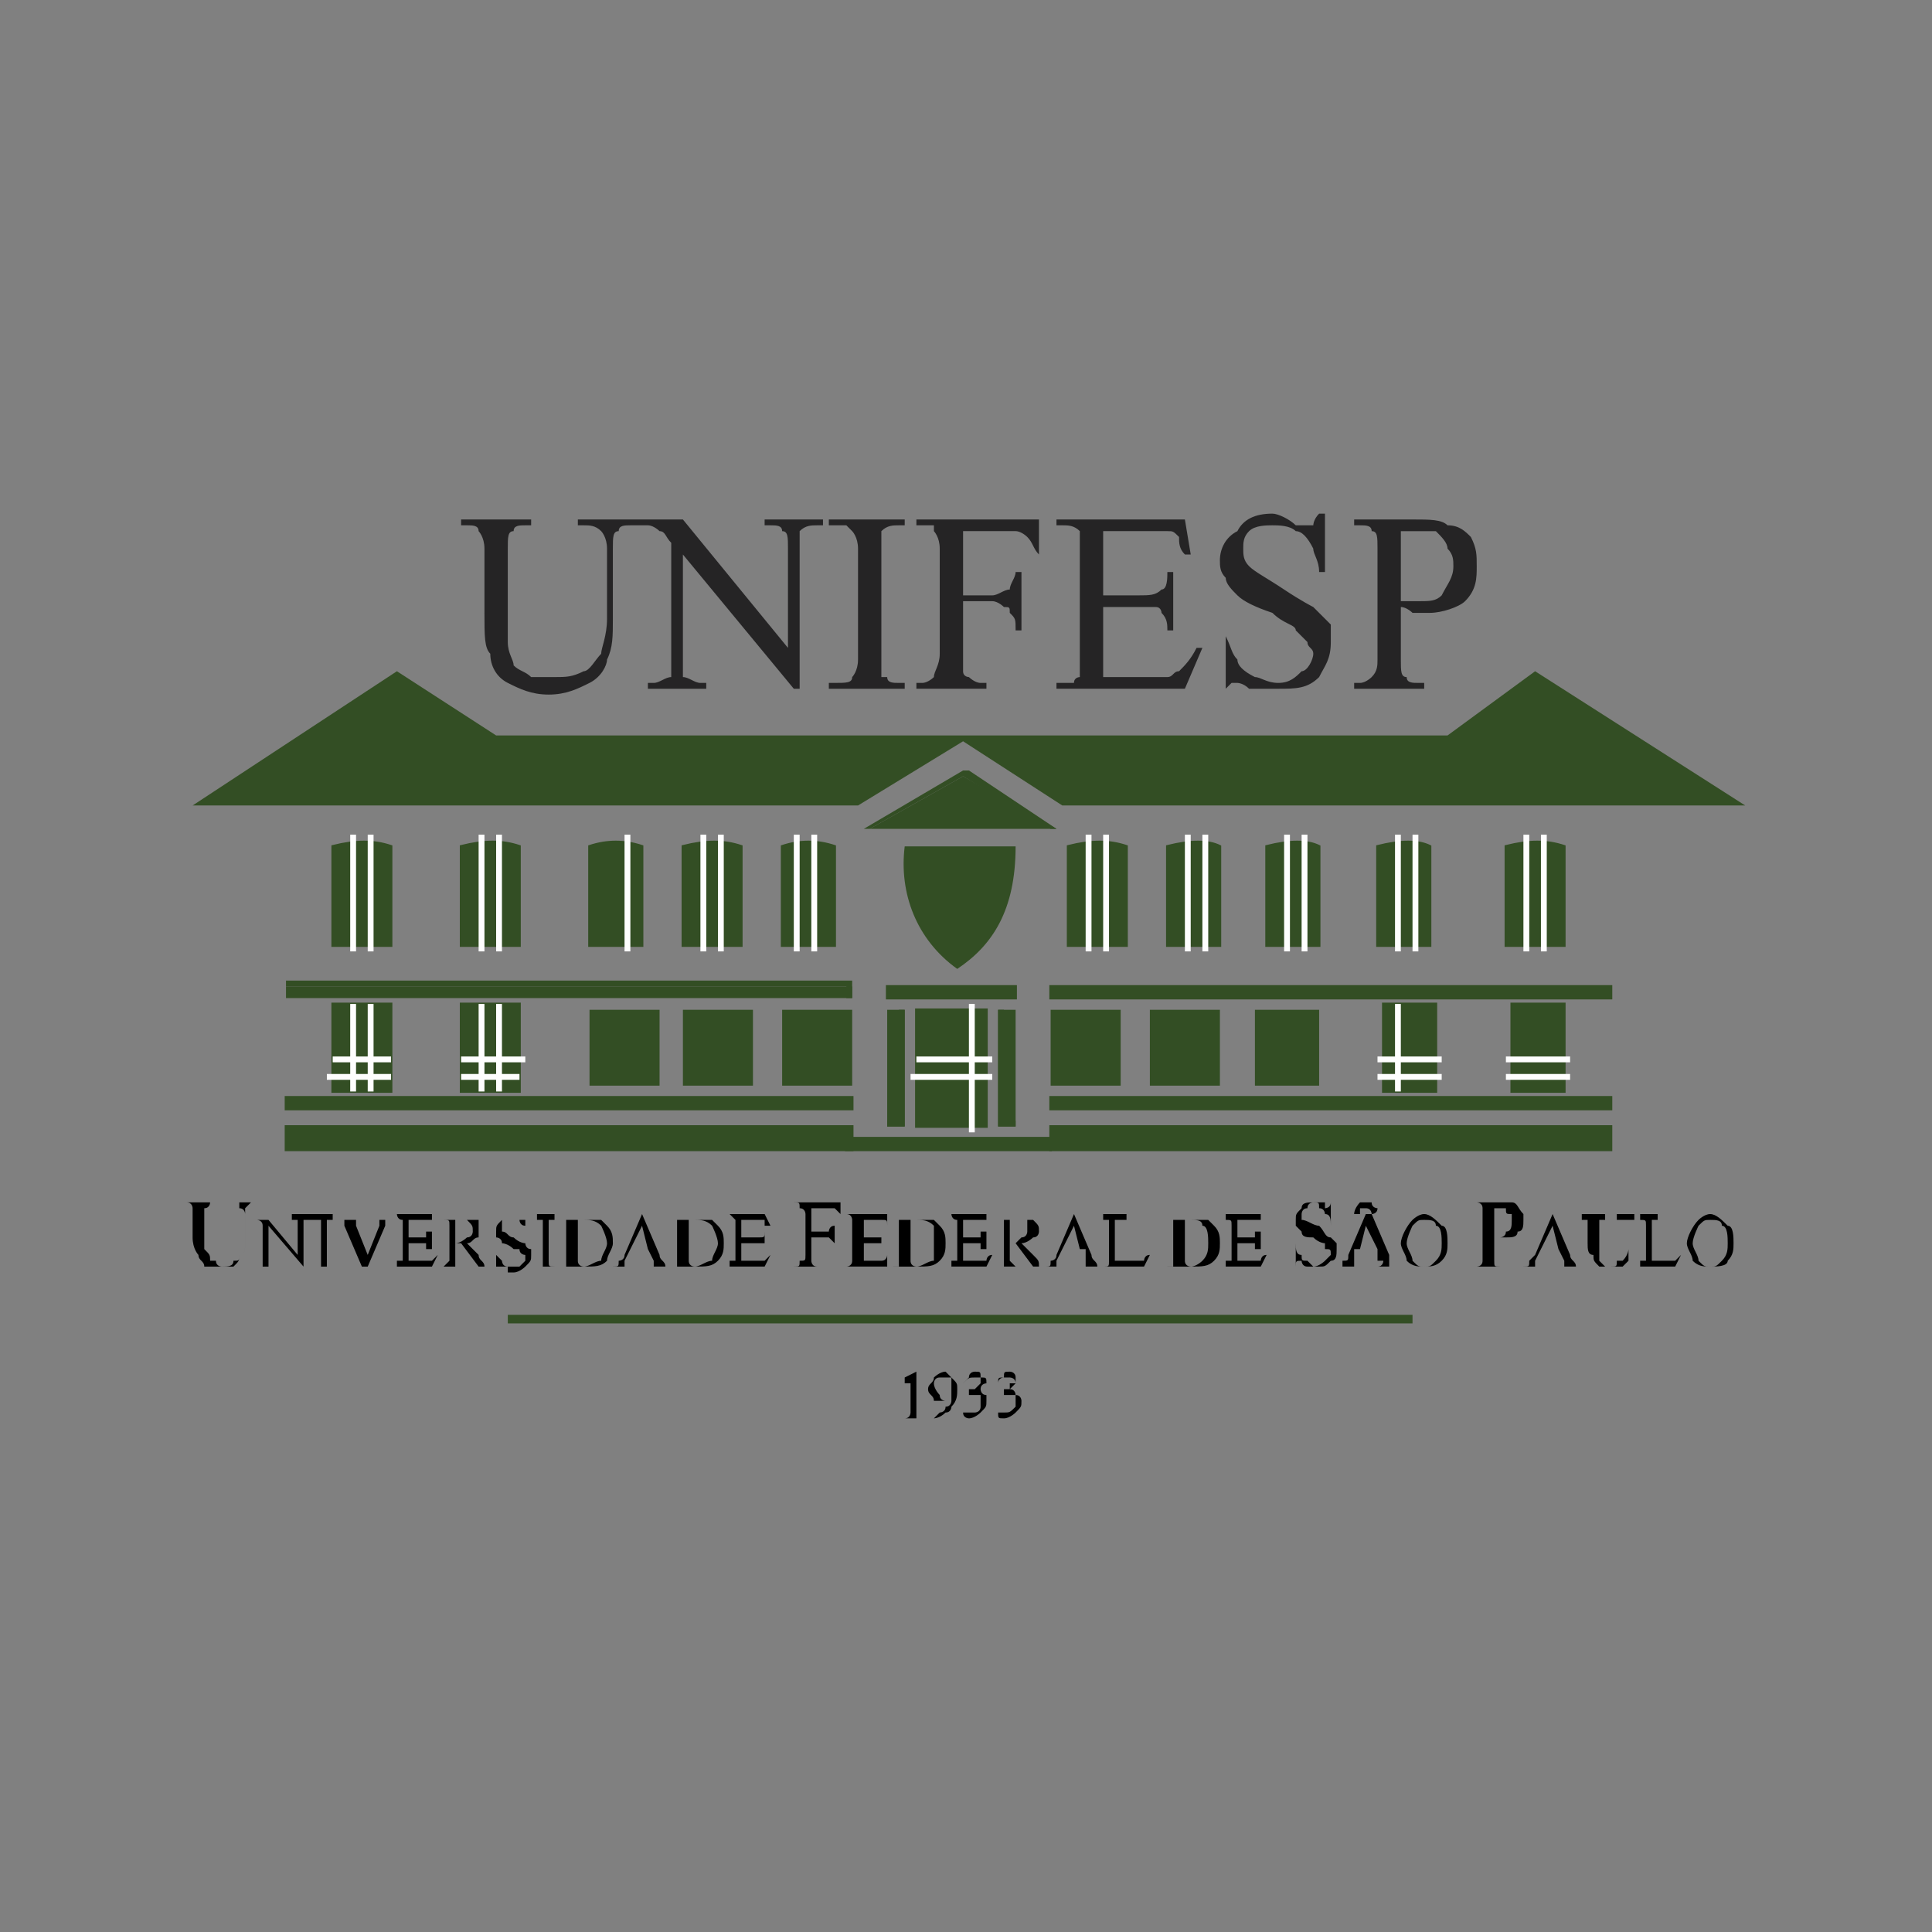 <?xml version="1.0" encoding="UTF-8"?>
<!-- Creator: CorelDRAW X7 -->
<svg xmlns="http://www.w3.org/2000/svg" xmlns:xlink="http://www.w3.org/1999/xlink" xml:space="preserve" width="42.333mm" height="42.333mm" version="1.1" style="shape-rendering:geometricPrecision; text-rendering:geometricPrecision; image-rendering:optimizeQuality; fill-rule:evenodd; clip-rule:evenodd" viewBox="0 0 331 331">

 <rect x="0" y="0" width="331" height="331" fill="#808080" stroke="none"/>

 <defs>

  <style type="text/css">

   <![CDATA[

    .str0 {stroke:#334E24;stroke-width:0.448}

    .str1 {stroke:#334E24;stroke-width:1.468}

    .fil0 {fill:none}

    .fil3 {fill:black}

    .fil1 {fill:#252425}

    .fil2 {fill:#334E24}

    .fil4 {fill:#FEFEFE}

   ]]>

  </style>

 </defs>

 <g id="Camada_x0020_1">


  <rect class="fil0" width="331" height="331"></rect>

  <g id="_2577922701152">

   <g id="_2077306461024">

    <path class="fil1" d="M99 90l0 -1 10 0 0 1 -1 0c-1,0 -2,0 -2,1 -1,0 -1,1 -1,3l0 12c0,3 0,5 -1,7 0,1 -1,3 -3,4 -2,1 -4,2 -7,2 -3,0 -5,-1 -7,-2 -2,-1 -3,-3 -3,-5 -1,-1 -1,-3 -1,-7l0 -11c0,-2 -1,-3 -1,-3 0,-1 -1,-1 -2,-1l-1 0 0 -1 12 0 0 1 -1 0c-1,0 -2,0 -2,1 -1,0 -1,1 -1,3l0 13c0,1 0,2 0,3 0,2 1,3 1,4 1,1 2,1 3,2 1,0 2,0 4,0 2,0 3,0 5,-1 1,0 2,-2 3,-3 0,-1 1,-3 1,-6l0 -12c0,-2 -1,-3 -1,-3 -1,-1 -2,-1 -3,-1l-1 0 0 0 0 0zm10 -1l8 0 18 22 0 -17c0,-2 0,-3 -1,-3 0,-1 -1,-1 -2,-1l-1 0 0 -1 10 0 0 1 -1 0c-1,0 -2,0 -3,1 0,0 0,1 0,3l0 24 -1 0 -19 -23 0 18c0,2 0,3 0,3 1,0 2,1 3,1l1 0 0 1 -10 0 0 -1 1 0c1,0 2,-1 3,-1 0,-1 0,-2 0,-3l0 -20c-1,-1 -1,-2 -2,-2 0,0 -1,-1 -2,-1 0,0 -1,0 -2,0l0 -1 0 0 0 0zm46 28l0 1 -13 0 0 -1 1 0c2,0 3,0 3,-1 0,0 1,-1 1,-3l0 -19c0,-2 -1,-3 -1,-3 0,0 0,0 -1,-1 0,0 -1,0 -2,0l-1 0 0 -1 13 0 0 1 -1 0c-1,0 -2,0 -3,1 0,0 0,1 0,3l0 19c0,1 0,2 0,3 0,0 0,0 1,0 0,1 1,1 2,1l1 0 0 0 0 0 0 0zm10 -26l0 11 5 0c1,0 2,-1 3,-1 0,-1 1,-2 1,-3l1 0 0 10 -1 0c0,-2 0,-2 -1,-3 0,-1 0,-1 -1,-1 0,0 -1,-1 -2,-1l-5 0 0 10c0,1 0,2 0,2 0,1 1,1 1,1 0,0 1,1 2,1l1 0 0 1 -12 0 0 -1 1 0c1,0 2,-1 2,-1 0,-1 1,-2 1,-4l0 -18c0,-2 -1,-3 -1,-3 0,0 0,0 0,-1 -1,0 -2,0 -2,0l-1 0 0 -1 21 0 0 6 0 0c-1,-1 -1,-2 -2,-3 0,0 -1,-1 -2,-1 0,0 -1,0 -3,0l-6 0 0 0 0 0 0 0zm24 0l0 11 6 0c2,0 3,0 4,-1 1,0 1,-2 1,-3l1 0 0 10 -1 0c0,-1 0,-2 -1,-3 0,0 0,-1 -1,-1 0,0 -1,0 -3,0l-6 0 0 9c0,2 0,2 0,3 1,0 1,0 1,0 0,0 1,0 1,0l6 0c1,0 2,0 3,0 1,0 1,-1 2,-1 1,-1 2,-2 3,-4l1 0 -3 7 -22 0 0 -1 1 0c1,0 1,0 2,0 0,-1 1,-1 1,-1 0,-1 0,-1 0,-3l0 -19c0,-2 0,-3 0,-3 -1,-1 -2,-1 -3,-1l-1 0 0 -1 22 0 1 6 -1 0c-1,-1 -1,-2 -1,-3 -1,-1 -1,-1 -2,-1 -1,0 -2,0 -3,0l-8 0 0 0 0 0 0 0zm38 -3l0 10 -1 0c0,-2 -1,-3 -1,-4 -1,-2 -2,-3 -3,-3 -1,-1 -3,-1 -4,-1 -1,0 -3,0 -4,1 -1,1 -1,2 -1,3 0,1 0,2 1,3 1,1 3,2 6,4 3,2 5,3 5,3 1,1 2,2 3,3 0,1 0,2 0,3 0,3 -1,4 -2,6 -2,2 -4,2 -7,2 0,0 -1,0 -2,0 0,0 -1,0 -3,0 -1,-1 -2,-1 -2,-1 -1,0 -1,0 -1,0 0,0 -1,1 -1,1l0 0 0 -9 0 0c1,2 1,3 2,4 0,1 1,2 3,3 1,0 2,1 4,1 2,0 3,-1 4,-2 1,0 2,-2 2,-3 0,-1 -1,-1 -1,-2 -1,-1 -1,-1 -2,-2 0,-1 -2,-1 -4,-3 -3,-1 -5,-2 -6,-3 -1,-1 -2,-2 -2,-3 -1,-1 -1,-2 -1,-3 0,-2 1,-4 3,-5 1,-2 3,-3 6,-3 1,0 3,1 4,2 1,0 2,0 2,0 1,0 1,0 1,0 0,0 0,-1 1,-2l1 0 0 0 0 0 0 0zm13 16l0 9c0,2 0,3 1,3 0,1 1,1 2,1l1 0 0 1 -12 0 0 -1 1 0c1,0 2,-1 2,-1 1,-1 1,-2 1,-3l0 -19c0,-2 0,-3 -1,-3 0,-1 -1,-1 -2,-1l-1 0 0 -1 10 0c3,0 5,0 6,1 2,0 3,1 4,2 1,2 1,3 1,5 0,2 0,4 -2,6 -1,1 -4,2 -6,2 -1,0 -2,0 -3,0 0,0 -1,-1 -2,-1l0 0 0 0 0 0zm0 -1c1,0 1,0 2,0 0,0 1,0 1,0 2,0 3,0 4,-1 1,-2 2,-3 2,-5 0,-1 0,-2 -1,-3 0,-1 -1,-2 -2,-3 -1,0 -2,0 -3,0 -1,0 -2,0 -3,0l0 12 0 0 0 0 0 0z"></path>

    <polygon class="fil2" points="147,138 33,138 33,138 33,138 68,115 68,115 68,115 85,126 248,126 263,115 263,115 263,115 299,138 300,138 299,138 182,138 182,138 182,138 165,127 "></polygon>

    <polygon class="fil2" points="149,142 165,133 181,142 "></polygon>

    <path class="fil2" d="M148 142l17 -10 0 0 1 0 15 10 1 0 -1 0 -32 0 -1 0 0 0 0 0zm17 -9l-16 9 31 0 -15 -9 0 0z"></path>

    <path class="fil2" d="M155 145c6,0 13,0 19,0 0,11 -4,17 -10,21 -7,-5 -10,-13 -9,-21l0 0 0 0z"></path>

    <polygon class="fil2" points="101,173 113,173 113,186 101,186 "></polygon>

    <polygon class="fil2" points="117,173 129,173 129,186 117,186 "></polygon>

    <polygon class="fil2" points="134,173 146,173 146,186 134,186 "></polygon>

    <polygon class="fil2" points="215,173 226,173 226,186 215,186 "></polygon>

    <polygon class="fil2" points="197,173 209,173 209,186 197,186 "></polygon>

    <polygon class="fil2" points="180,173 192,173 192,186 180,186 "></polygon>

    <polygon class="fil2" points="49,169 146,169 146,171 49,171 "></polygon>

    <path class="fil2" d="M49 168l97 0 0 0 0 1 0 2 0 0 0 0 -97 0 0 0 0 0 0 -2 0 -1 0 0 0 0zm96 1l-96 0 0 2 96 0 0 -2 0 0z"></path>

    <polygon class="fil2 str0" points="180,169 276,169 276,171 180,171 "></polygon>

    <polygon class="fil2 str0" points="49,188 146,188 146,190 49,190 "></polygon>

    <polygon class="fil2 str0" points="180,188 276,188 276,190 180,190 "></polygon>

    <polygon class="fil2 str0" points="152,169 174,169 174,171 152,171 "></polygon>

    <polygon class="fil2" points="171,193 171,173 174,173 174,193 "></polygon>

    <path class="fil2" d="M171 193l0 -20 0 0 0 0 3 0 0 0 0 0 0 20 0 0 0 0 -3 0 0 0 0 0 0 0zm1 -20l0 19 2 0 0 -19 -2 0 0 0z"></path>

    <polygon class="fil2" points="152,193 152,173 155,173 155,193 "></polygon>

    <path class="fil2" d="M152 193l0 -20 0 0 0 0 3 0 0 0 0 0 0 20 0 0 0 0 -3 0 0 0 0 0 0 0zm0 -20l0 19 2 0 0 -19 -2 0 0 0z"></path>

    <polygon class="fil2 str0" points="49,193 146,193 146,197 49,197 "></polygon>

    <polygon class="fil2 str0" points="180,193 276,193 276,197 180,197 "></polygon>

    <polygon class="fil2 str0" points="145,195 180,195 180,197 145,197 "></polygon>

    <path class="fil3" d="M40 206l0 0 4 0 0 0 -1 0c0,0 -1,1 -1,1 0,0 0,1 0,1l0 5c0,1 0,2 -1,2 0,1 0,1 -1,2 0,0 -1,0 -2,0 -1,0 -2,0 -3,0 0,-1 -1,-1 -1,-2 0,0 -1,-1 -1,-3l0 -4c0,0 0,-1 0,-1 0,0 0,-1 -1,-1l0 0 0 0 5 0 0 0 -1 0c0,0 0,1 -1,1 0,0 0,1 0,1l0 5c0,0 0,1 0,1 1,1 1,1 1,2 0,0 0,0 1,0 0,1 1,1 1,1 1,0 2,0 2,-1 1,0 1,0 1,-1 1,0 1,-1 1,-2l0 -5c0,0 0,-1 -1,-1 0,-1 0,-1 0,-1l-1 0 0 0 0 0 0 0zm99 1l0 4 2 0c1,0 1,0 1,0 0,0 0,-1 1,-1l0 0 0 3 0 0c0,0 0,0 -1,-1 0,0 0,0 0,0 0,0 0,0 -1,0l-2 0 0 3c0,1 0,1 0,1 0,0 0,1 1,1 0,0 0,0 0,0l1 0 0 0 -5 0 0 0 0 0c1,0 1,0 1,-1 1,0 1,0 1,-1l0 -7c0,0 0,-1 -1,-1 0,0 0,0 0,0 0,-1 0,-1 -1,-1l0 0 0 0 8 0 0 3 0 0c0,-1 0,-1 0,-1 -1,-1 -1,-1 -1,-1 0,0 -1,0 -1,0l-3 0 0 0 0 0zm89 -1l0 4 0 0c0,-1 0,-2 -1,-2 0,0 0,-1 -1,-1 0,-1 0,-1 -1,-1 0,0 -1,0 -1,1 -1,0 -1,1 -1,1 0,0 0,1 0,1 1,0 2,1 3,1 1,1 1,2 2,2 0,0 0,0 1,1 0,0 0,1 0,1 0,1 0,2 -1,2 -1,1 -1,1 -2,1 -1,0 -1,0 -1,0 0,0 -1,0 -1,0 -1,0 -1,-1 -1,-1 -1,0 -1,0 -1,1 0,0 0,0 0,0l0 0 0 -4 0 0c0,1 0,2 1,2 0,1 0,1 1,1 0,0 1,1 1,1 1,0 2,-1 2,-1 0,0 1,-1 1,-1 0,-1 0,-1 -1,-1 0,0 0,-1 0,-1 0,0 -1,0 -2,-1 -1,0 -2,0 -2,-1 0,0 -1,-1 -1,-1 0,0 0,-1 0,-1 0,-1 0,-1 1,-2 0,-1 1,-1 2,-1 1,0 1,0 2,0 0,1 0,1 0,1 0,0 1,0 1,-1 0,0 0,0 0,0l0 0 0 0 0 0 0 0zm28 6l0 3c0,1 0,1 0,1 0,1 0,1 1,1l0 0 0 0 -4 0 0 0 0 0c0,0 1,0 1,-1 0,0 0,0 0,-1l0 -7c0,-1 0,-1 0,-1 0,-1 -1,-1 -1,-1l0 0 0 0 4 0c1,0 1,0 2,0 1,0 1,1 2,2 0,0 0,1 0,1 0,1 0,2 -1,2 0,1 -1,1 -2,1 -1,0 -1,0 -1,0 -1,0 -1,0 -1,0l0 0 0 0zm0 0c0,0 0,0 0,0 0,0 1,0 1,0 0,0 1,0 1,-1 1,0 1,-1 1,-2 0,0 0,0 0,-1 -1,0 -1,0 -1,-1 0,0 -1,0 -1,0 -1,0 -1,0 -1,0l0 5 0 0 0 0 0 0zm-212 -3l2 0 5 6 0 -5c0,-1 0,-1 0,-1 0,0 0,0 -1,0l0 0 0 -1 3 0 0 1 0 0c-1,0 -1,0 -1,0 0,0 0,0 0,1l0 7 0 0 -6 -7 0 6c0,0 0,0 0,1 0,0 0,0 1,0l0 0 0 0 -3 0 0 0 0 0c0,0 1,0 1,0 0,-1 0,-1 0,-1l0 -6c0,-1 -1,-1 -1,-1 0,0 0,0 0,0 0,0 0,0 -1,0l0 0 1 0 0 0 0 0zm13 8l0 0 -3 0 0 0 0 0c0,0 1,0 1,0 0,-1 0,-1 0,-1l0 -6c0,-1 0,-1 0,-1 0,0 0,0 -1,0 0,0 0,0 0,0l-1 0 0 -1 4 0 0 1 0 0c0,0 -1,0 -1,0 0,0 0,0 0,1l0 6c0,0 0,0 0,0 0,1 0,1 0,1 1,0 1,0 1,0l0 0 0 0 0 0 0 0zm10 -8l0 0c0,0 0,0 -1,0 0,0 0,1 0,1l-3 7 -1 0 -3 -7c0,-1 0,-1 0,-1 0,0 0,0 -1,0 0,0 0,0 0,0l0 0 3 0 0 0c0,0 0,0 0,0 0,0 0,0 0,0 0,0 0,1 0,1l2 5 2 -5c0,0 0,-1 0,-1 0,0 0,0 0,0 0,0 0,0 0,0 0,0 0,0 0,0l0 0 2 0 0 0 0 0 0 0zm3 0l0 3 2 0c1,0 1,0 1,0 0,0 0,0 0,-1l1 0 0 3 -1 0c0,0 0,-1 0,-1 0,0 0,0 0,0 0,0 -1,0 -1,0l-2 0 0 3c0,0 0,0 0,0 0,0 0,0 0,0 1,0 1,0 1,0l1 0c1,0 1,0 1,0 0,0 1,0 1,0 0,0 1,-1 1,-1l0 0 -1 2 -6 0 0 0 0 0c0,0 0,0 0,-1 1,0 1,0 1,0 0,0 0,0 0,-1l0 -5c0,-1 0,-1 0,-1 -1,0 -1,-1 -1,-1l0 0 0 0 6 0 0 2 0 0c0,-1 0,-1 0,-1 -1,0 -1,0 -1,0 0,0 0,0 0,0l-3 0 0 0 0 0 0 0zm14 8l-2 0 -3 -4c0,0 -1,0 -1,0 0,0 0,0 0,0 0,0 0,0 0,0l0 3c0,0 0,0 0,1 0,0 1,0 1,0l0 0 0 0 -4 0 0 0 1 0c0,0 0,0 0,0 1,-1 1,-1 1,-1l0 -6c0,-1 0,-1 -1,-1 0,0 0,0 0,0l-1 0 0 0 4 0c0,0 1,0 2,0 0,0 0,0 1,0 0,1 0,1 0,2 0,0 0,1 0,1 -1,0 -1,1 -2,1l2 2c0,1 1,1 1,2 0,0 1,0 1,0l0 0 0 0 0 0 0 0zm-6 -4c0,0 0,0 0,0 0,0 0,0 0,0 1,0 2,-1 2,-1 1,0 1,-1 1,-1 0,-1 0,-1 -1,-2 0,0 0,0 -1,0 0,0 -1,0 -1,0l0 4 0 0zm12 -5l0 3 0 0c0,0 0,-1 0,-1 -1,0 -1,-1 -1,-1 -1,0 -1,0 -2,0 0,0 0,0 -1,0 0,0 0,1 0,1 0,0 0,0 0,1 1,0 1,1 2,1 1,1 2,1 2,1 0,0 0,1 1,1 0,0 0,1 0,1 0,1 0,1 -1,2 0,0 -1,1 -2,1 0,0 0,0 -1,0 0,0 0,-1 0,-1 -1,0 -1,0 -1,0 0,0 0,0 -1,0 0,0 0,0 0,1l0 0 0 -3 0 0c0,0 1,1 1,1 0,0 0,1 1,1 0,0 0,0 1,0 1,0 1,0 1,0 1,-1 1,-1 1,-1 0,0 0,-1 0,-1 0,0 -1,0 -1,-1 0,0 -1,0 -1,0 -1,-1 -2,-1 -2,-1 0,-1 -1,-1 -1,-1 0,0 0,-1 0,-1 0,-1 0,-1 1,-2 0,0 1,0 2,0 0,0 0,0 1,0 0,0 1,0 1,0 0,0 0,0 0,0 0,0 0,0 0,-1l0 0 0 0 0 0zm6 9l0 0 -4 0 0 0 0 0c0,0 1,0 1,0 0,-1 0,-1 0,-1l0 -6c0,-1 0,-1 0,-1 0,0 0,0 0,0 -1,0 -1,0 -1,0l0 0 0 -1 3 0 0 1 0 0c0,0 -1,0 -1,0 0,0 0,0 0,1l0 6c0,0 0,0 0,0 0,1 0,1 1,1 0,0 0,0 0,0l1 0 0 0 0 0 0 0zm0 0l0 0 0 0c1,0 1,0 1,0 0,-1 0,-1 0,-1l0 -6c0,-1 0,-1 0,-1 0,0 0,0 -1,0l0 0 0 0 4 0c1,0 2,0 3,0 0,0 1,1 1,1 1,1 1,2 1,3 0,1 -1,2 -1,3 -1,1 -2,1 -4,1l-4 0 0 0 0 0 0 0zm3 -1c0,1 1,1 1,1 1,0 2,-1 3,-1 0,-1 1,-2 1,-3 0,-1 -1,-3 -1,-3 -1,-1 -2,-1 -3,-1 0,0 -1,0 -1,0l0 7 0 0 0 0zm12 -2l-3 0 -1 2c0,0 0,0 0,0 0,0 0,1 0,1 0,0 1,0 1,0l0 0 -3 0 0 0c1,0 1,0 1,-1 0,0 1,0 1,-1l3 -7 0 0 3 7c0,1 1,1 1,2 0,0 0,0 1,0l0 0 -4 0 0 0c0,0 1,0 1,0 0,0 0,-1 0,-1 0,0 0,0 0,0l-1 -2 0 0 0 0 0 0zm0 0l-1 -4 -2 4 3 0 0 0zm4 3l0 0 0 0c1,0 1,0 1,0 0,-1 0,-1 0,-1l0 -6c0,-1 0,-1 0,-1 0,0 0,0 -1,0l0 0 0 0 4 0c1,0 2,0 3,0 0,0 1,1 1,1 1,1 1,2 1,3 0,1 0,2 -1,3 -1,1 -2,1 -4,1l-4 0 0 0 0 0 0 0zm3 -1c0,1 1,1 1,1 1,0 2,-1 3,-1 0,-1 1,-2 1,-3 0,-1 -1,-3 -1,-3 -1,-1 -2,-1 -3,-1 0,0 -1,0 -1,0l0 7 0 0 0 0zm9 -7l0 3 2 0c1,0 1,0 1,0 1,0 1,0 1,-1l0 0 0 3 0 0c0,0 0,-1 0,-1 -1,0 -1,0 -1,0 0,0 0,0 -1,0l-2 0 0 3c0,0 0,0 0,0 0,0 0,0 0,0 1,0 1,0 1,0l1 0c1,0 1,0 1,0 1,0 1,0 1,0 0,0 1,-1 1,-1l0 0 -1 2 -6 0 0 0 0 0c0,0 0,0 0,-1 1,0 1,0 1,0 0,0 0,0 0,-1l0 -5c0,-1 0,-1 0,-1 0,0 -1,-1 -1,-1l0 0 0 0 6 0 1 2 -1 0c0,-1 0,-1 0,-1 0,0 0,0 0,0 -1,0 -1,0 -1,0l-3 0 0 0 0 0 0 0zm21 0l0 3 2 0c0,0 1,0 1,0 0,0 0,0 0,-1l0 0 0 3 0 0c0,0 0,-1 0,-1 0,0 0,0 -1,0 0,0 0,0 0,0l-2 0 0 3c0,0 0,0 0,0 0,0 0,0 0,0 0,0 0,0 0,0l2 0c0,0 1,0 1,0 0,0 0,0 0,0 1,0 1,-1 1,-1l0 0 0 2 -7 0 0 0 0 0c0,0 1,0 1,-1 0,0 0,0 0,0 0,0 0,0 0,-1l0 -5c0,-1 0,-1 0,-1 0,0 0,-1 -1,-1l0 0 0 0 7 0 0 2 0 0c0,-1 0,-1 -1,-1 0,0 0,0 0,0 0,0 0,0 -1,0l-2 0 0 0 0 0 0 0zm5 8l0 0 1 0c0,0 0,0 0,0 0,-1 0,-1 0,-1l0 -6c0,-1 0,-1 0,-1 0,0 0,0 0,0l-1 0 0 0 4 0c1,0 2,0 3,0 0,0 1,1 1,1 1,1 1,2 1,3 0,1 0,2 -1,3 -1,1 -2,1 -4,1l-4 0 0 0 0 0zm3 -1c0,1 1,1 1,1 1,0 2,-1 3,-1 0,-1 0,-2 0,-3 0,-1 0,-3 0,-3 -1,-1 -2,-1 -3,-1 0,0 -1,0 -1,0l0 7 0 0 0 0zm9 -7l0 3 2 0c1,0 1,0 1,0 0,0 0,0 0,-1l1 0 0 3 -1 0c0,0 0,-1 0,-1 0,0 0,0 0,0 0,0 -1,0 -1,0l-2 0 0 3c0,0 0,0 0,0 0,0 1,0 1,0 0,0 0,0 0,0l1 0c1,0 1,0 1,0 0,0 1,0 1,0 0,0 0,-1 1,-1l0 0 -1 2 -6 0 0 0 0 0c0,0 0,0 0,-1 0,0 1,0 1,0 0,0 0,0 0,-1l0 -5c0,-1 0,-1 0,-1 -1,0 -1,-1 -1,-1l0 0 0 0 6 0 0 2 0 0c0,-1 0,-1 0,-1 0,0 0,0 -1,0 0,0 0,0 0,0l-3 0 0 0 0 0 0 0zm15 8l-3 0 -3 -4c0,0 0,0 0,0 0,0 0,0 0,0 0,0 -1,0 -1,0l0 3c0,0 0,0 1,1 0,0 0,0 0,0l1 0 0 0 -4 0 0 0 0 0c0,0 1,0 1,0 0,-1 0,-1 0,-1l0 -6c0,-1 0,-1 0,-1 0,0 -1,0 -1,0l0 0 0 0 3 0c1,0 2,0 2,0 1,0 1,0 1,0 1,1 1,1 1,2 0,0 0,1 -1,1 0,0 -1,1 -2,1l2 2c1,1 1,1 1,2 1,0 1,0 2,0l0 0 0 0 0 0 0 0zm-7 -4c0,0 0,0 0,0 0,0 1,0 1,0 0,0 1,-1 1,-1 1,0 1,-1 1,-1 0,-1 0,-1 0,-2 -1,0 -1,0 -2,0 0,0 0,0 -1,0l0 4 0 0zm13 1l-4 0 -1 2c0,0 0,0 0,0 0,0 0,1 0,1 0,0 1,0 1,0l0 0 -3 0 0 0c1,0 1,0 1,-1 0,0 1,0 1,-1l3 -7 0 0 3 7c0,1 1,1 1,2 0,0 0,0 1,0l0 0 -4 0 0 0c1,0 1,0 1,0 0,0 0,-1 0,-1 0,0 0,0 0,0l0 -2 0 0 0 0 0 0zm-1 0l-1 -4 -2 4 3 0 0 0zm12 1l0 0 -1 2 -7 0 0 0 0 0c1,0 1,0 1,-1 0,0 0,0 0,0l0 -6c0,-1 0,-1 0,-1 0,0 0,0 -1,0l0 0 0 -1 4 0 0 1c0,0 -1,0 -1,0 0,0 0,0 -1,0 0,0 0,0 0,1l0 6c0,0 0,0 0,0 0,0 1,0 1,0 0,0 0,0 1,0l1 0c0,0 1,0 1,0 0,0 0,0 1,0 0,0 0,-1 1,-1l0 0 0 0 0 0zm3 2l0 0 0 0c1,0 1,0 1,0 0,-1 0,-1 0,-1l0 -6c0,-1 0,-1 0,-1 0,0 0,0 -1,0l0 0 0 0 4 0c1,0 2,0 3,0 0,0 1,1 1,1 1,1 1,2 1,3 0,1 0,2 -1,3 -1,1 -2,1 -4,1l-4 0 0 0 0 0zm3 -1c0,1 1,1 1,1 1,0 2,-1 2,-1 1,-1 1,-2 1,-3 0,-1 0,-3 -1,-3 0,-1 -1,-1 -2,-1 -1,0 -1,0 -1,0l0 7 0 0 0 0zm9 -7l0 3 2 0c1,0 1,0 1,0 0,0 0,0 0,-1l1 0 0 3 -1 0c0,0 0,-1 0,-1 0,0 0,0 0,0 0,0 -1,0 -1,0l-2 0 0 3c0,0 0,0 0,0 0,0 0,0 0,0 0,0 1,0 1,0l1 0c1,0 1,0 1,0 0,0 1,0 1,0 0,0 0,-1 1,-1l0 0 -1 2 -7 0 0 0 1 0c0,0 0,0 0,-1 0,0 1,0 1,0 0,0 0,0 0,-1l0 -5c0,-1 0,-1 -1,-1 0,0 0,-1 0,-1l-1 0 0 0 7 0 0 2 0 0c0,-1 0,-1 0,-1 0,0 -1,0 -1,0 0,0 0,0 -1,0l-2 0 0 0 0 0 0 0zm24 5l-4 0 0 2c0,0 0,0 0,0 0,0 0,1 0,1 0,0 0,0 1,0l0 0 -3 0 0 0c0,0 0,0 0,-1 1,0 1,0 1,-1l3 -7 1 0 3 7c0,1 0,1 0,2 0,0 1,0 1,0l0 0 -3 0 0 0c0,0 0,0 0,0 1,0 1,-1 1,-1 0,0 -1,0 -1,0l0 -2 0 0 0 0 0 0zm0 0l-2 -4 -1 4 3 0 0 0zm-3 -6l-1 0c0,-1 1,-2 1,-2 0,0 0,0 1,0 0,0 0,0 0,0 0,0 1,0 1,0 0,1 1,1 1,1 0,0 0,0 0,-1 0,0 0,0 0,0l0 0c0,0 0,0 0,1 0,0 0,0 0,0 0,1 -1,1 -1,1 0,0 0,-1 -1,-1 0,0 0,0 -1,0 0,0 0,0 0,0 0,0 0,0 0,0 0,0 0,0 0,1l0 0 0 0zm11 0c1,0 2,1 3,2 1,0 1,2 1,3 0,1 0,2 -1,3 -1,1 -2,1 -3,1 -1,0 -2,0 -3,-1 0,-1 -1,-2 -1,-3 0,-1 1,-3 2,-4 0,0 1,-1 2,-1l0 0 0 0zm0 1c-1,0 -1,0 -2,1 0,0 -1,2 -1,3 0,1 1,2 1,3 1,1 1,1 2,1 1,0 1,0 2,-1 1,-1 1,-2 1,-3 0,-1 0,-3 -1,-3 0,-1 -1,-1 -2,-1l0 0 0 0 0 0zm23 5l-3 0 -1 2c0,0 0,0 0,0 0,0 0,1 0,1 1,0 1,0 1,0l0 0 -3 0 0 0c1,0 1,0 1,-1 0,0 0,0 1,-1l3 -7 0 0 3 7c0,1 1,1 1,2 0,0 0,0 1,0l0 0 -4 0 0 0c0,0 1,0 1,0 0,0 0,-1 0,-1 0,0 0,0 0,0l-1 -2 0 0 0 0 0 0zm0 0l-1 -4 -2 4 3 0 0 0zm10 -5l0 -1 3 0 0 1 0 0c0,0 0,0 -1,0 0,0 0,0 0,1l0 3c0,1 0,2 0,3 0,0 0,0 -1,1 -1,0 -1,0 -2,0 -1,0 -2,0 -2,0 -1,-1 -1,-1 -1,-2 -1,0 -1,-1 -1,-2l0 -3c0,-1 0,-1 0,-1 0,0 0,0 -1,0l0 0 0 -1 4 0 0 1 -1 0c0,0 0,0 0,0 0,0 0,0 0,1l0 4c0,0 0,0 0,1 0,0 0,1 0,1 0,0 0,0 1,1 0,0 1,0 1,0 1,0 1,0 1,-1 1,0 1,0 1,0 1,-1 1,-2 1,-2l0 -4c0,-1 0,-1 0,-1 -1,0 -1,0 -1,0l-1 0 0 0 0 0 0 0zm11 6l0 0 -1 2 -6 0 0 0 0 0c0,0 0,0 0,-1 1,0 1,0 1,0l0 -6c0,-1 0,-1 -1,-1 0,0 0,0 0,0l0 0 0 -1 3 0 0 1c0,0 0,0 0,0 -1,0 -1,0 -1,0 0,0 0,0 0,1l0 6c0,0 0,0 0,0 0,0 0,0 0,0 1,0 1,0 1,0l1 0c1,0 1,0 1,0 1,0 1,0 1,0 0,0 1,-1 1,-1l0 0 0 0 0 0z"></path>

    <path class="fil3" d="M293 208c1,0 2,1 3,2 1,0 1,2 1,3 0,1 0,2 -1,3 0,1 -2,1 -3,1 -1,0 -2,0 -3,-1 0,-1 -1,-2 -1,-3 0,-1 1,-3 2,-4 0,0 1,-1 2,-1l0 0 0 0zm0 1c-1,0 -1,0 -2,1 0,0 -1,2 -1,3 0,1 1,2 1,3 1,1 1,1 2,1 1,0 1,0 2,-1 1,-1 1,-2 1,-3 0,-1 0,-3 -1,-3 0,-1 -1,-1 -2,-1l0 0 0 0 0 0z"></path>

    <path class="fil0 str1" d="M87 226c155,0 155,0 155,0"></path>

    <path class="fil3" d="M155 236l2 -1 0 0 0 7c0,0 0,0 0,0 0,0 0,0 0,1 0,0 0,0 1,0l0 0 -3 0 0 0c0,0 0,0 0,0 1,0 1,-1 1,-1 0,0 0,0 0,0l0 -4c0,-1 0,-1 0,-1 0,0 -1,0 -1,0 0,0 0,-1 0,-1 0,0 0,0 0,1l0 -1 0 0 0 0 0 0zm5 7l0 0c0,0 0,0 1,-1 0,0 1,0 1,-1 1,0 1,-1 1,-1 -1,0 -1,0 -2,0 -1,0 -1,0 -1,0 0,-1 -1,-1 -1,-2 0,-1 1,-1 1,-2 0,0 1,-1 2,-1 0,0 1,1 1,1 1,1 1,1 1,2 0,1 0,2 -1,3 0,0 0,1 -1,1 -1,1 -2,1 -2,1l0 0 0 0 0 0 0 0zm3 -4c0,0 0,-1 0,-1 0,-1 0,-1 0,-1 0,-1 0,-1 0,-1 -1,0 -1,0 -1,0 0,0 -1,0 -1,0 -1,0 -1,1 -1,1 0,1 1,2 1,2 0,1 1,1 1,1 0,0 0,0 1,0 0,0 0,-1 0,-1l0 0 0 0 0 0zm2 -2c1,-1 1,-1 1,-1 0,-1 1,-1 1,-1 1,0 1,0 1,1 1,0 1,0 1,1 0,0 -1,0 -1,1 0,0 0,1 1,1 0,0 0,1 0,1 0,1 0,1 -1,2 0,0 -1,1 -2,1 0,0 -1,0 -1,-1 0,0 0,0 0,0 0,0 0,0 0,0 0,0 0,0 0,0 1,0 1,0 1,0 0,0 0,0 0,0 0,0 0,0 0,0 0,0 1,0 1,0 0,0 1,0 1,-1 0,0 0,0 0,-1 0,0 0,0 0,0 0,0 0,-1 0,-1 0,0 -1,0 -1,0 0,0 0,0 -1,0l0 0 0 -1c0,0 1,0 1,0 0,0 1,-1 1,-1 0,0 0,0 0,0 0,-1 0,-1 0,-1 -1,0 -1,0 -1,0 -1,0 -1,0 -2,1l0 0 0 0 0 0 0 0zm6 0c0,-1 0,-1 1,-1 0,-1 0,-1 1,-1 0,0 1,0 1,1 0,0 0,0 0,1 0,0 0,0 -1,1 1,0 1,1 1,1 1,0 1,1 1,1 0,1 0,1 -1,2 0,0 -1,1 -2,1 -1,0 -1,0 -1,-1 0,0 -1,0 -1,0 0,0 0,0 1,0 0,0 0,0 0,0 0,0 0,0 0,0 0,0 0,0 1,0 0,0 0,0 0,0 0,0 0,0 0,0 1,0 1,0 2,-1 0,0 0,0 0,-1 0,0 0,0 0,0 0,0 0,-1 0,-1 -1,0 -1,0 -1,0 0,0 -1,0 -1,0l0 0 0 -1c0,0 0,0 1,0 0,0 0,-1 0,-1 1,0 1,0 1,0 0,-1 -1,-1 -1,-1 0,0 0,0 -1,0 0,0 -1,0 -1,1l0 0 0 0 0 0 0 0z"></path>

    <path class="fil2 str0" d="M57 145c4,-1 7,-1 10,0 0,6 0,11 0,17 -3,0 -7,0 -10,0 0,-6 0,-11 0,-17l0 0z"></path>

    <polygon class="fil4" points="61,143 61,163 60,163 60,143 "></polygon>

    <polygon class="fil4" points="64,143 64,163 63,163 63,143 "></polygon>

    <polygon class="fil4" points="57,153 68,153 68,153 57,153 "></polygon>

    <polygon class="fil4" points="57,147 67,147 67,147 57,147 "></polygon>

    <polygon class="fil4" points="57,150 67,150 67,150 57,150 "></polygon>

    <polygon class="fil4" points="56,156 67,156 67,156 56,156 "></polygon>

    <polygon class="fil4" points="57,159 67,159 67,159 57,159 "></polygon>

    <path class="fil2 str0" d="M79 145c4,-1 7,-1 10,0 0,6 0,11 0,17 -3,0 -7,0 -10,0 0,-6 0,-11 0,-17l0 0z"></path>

    <polygon class="fil4" points="83,143 83,163 82,163 82,143 "></polygon>

    <polygon class="fil4" points="86,143 86,163 85,163 85,143 "></polygon>

    <polygon class="fil4" points="79,153 90,153 90,153 79,153 "></polygon>

    <polygon class="fil4" points="79,147 89,147 89,147 79,147 "></polygon>

    <polygon class="fil4" points="79,150 89,150 89,150 79,150 "></polygon>

    <polygon class="fil4" points="79,156 89,156 89,156 79,156 "></polygon>

    <polygon class="fil4" points="79,159 89,159 89,159 79,159 "></polygon>

    <path class="fil2 str0" d="M101 145c3,-1 6,-1 9,0 0,6 0,11 0,17 -3,0 -6,0 -9,0 0,-6 0,-11 0,-17l0 0z"></path>

    <polygon class="fil4" points="104,143 104,163 104,163 104,143 "></polygon>

    <polygon class="fil4" points="108,143 108,163 107,163 107,143 "></polygon>

    <polygon class="fil4" points="101,153 111,153 111,153 101,153 "></polygon>

    <polygon class="fil4" points="100,147 111,147 111,147 100,147 "></polygon>

    <polygon class="fil4" points="100,150 111,150 111,150 100,150 "></polygon>

    <polygon class="fil4" points="100,156 111,156 111,156 100,156 "></polygon>

    <polygon class="fil4" points="100,159 111,159 111,159 100,159 "></polygon>

    <path class="fil2 str0" d="M117 145c4,-1 7,-1 10,0 0,6 0,11 0,17 -3,0 -7,0 -10,0 0,-6 0,-11 0,-17l0 0z"></path>

    <polygon class="fil4" points="121,143 121,163 120,163 120,143 "></polygon>

    <polygon class="fil4" points="124,143 124,163 123,163 123,143 "></polygon>

    <polygon class="fil4" points="117,153 128,153 128,153 117,153 "></polygon>

    <polygon class="fil4" points="117,147 128,147 128,147 117,147 "></polygon>

    <polygon class="fil4" points="117,150 128,150 128,150 117,150 "></polygon>

    <polygon class="fil4" points="117,156 127,156 127,156 117,156 "></polygon>

    <polygon class="fil4" points="117,159 128,159 128,159 117,159 "></polygon>

    <path class="fil2 str0" d="M134 145c3,-1 6,-1 9,0 0,6 0,11 0,17 -3,0 -7,0 -9,0 0,-6 0,-11 0,-17l0 0z"></path>

    <polygon class="fil4" points="137,143 137,163 136,163 136,143 "></polygon>

    <polygon class="fil4" points="140,143 140,163 139,163 139,143 "></polygon>

    <polygon class="fil4" points="133,153 143,153 143,153 133,153 "></polygon>

    <polygon class="fil4" points="133,147 143,147 143,147 133,147 "></polygon>

    <polygon class="fil4" points="133,150 143,150 143,150 133,150 "></polygon>

    <polygon class="fil4" points="133,156 143,156 143,156 133,156 "></polygon>

    <polygon class="fil4" points="133,159 143,159 143,159 133,159 "></polygon>

    <path class="fil2 str0" d="M183 145c4,-1 7,-1 10,0 0,6 0,11 0,17 -3,0 -7,0 -10,0 0,-6 0,-11 0,-17l0 0z"></path>

    <polygon class="fil4" points="187,143 187,163 186,163 186,143 "></polygon>

    <polygon class="fil4" points="190,143 190,163 189,163 189,143 "></polygon>

    <polygon class="fil4" points="183,153 193,153 193,153 183,153 "></polygon>

    <polygon class="fil4" points="183,147 193,147 193,147 183,147 "></polygon>

    <polygon class="fil4" points="183,150 193,150 193,150 183,150 "></polygon>

    <polygon class="fil4" points="183,156 193,156 193,156 183,156 "></polygon>

    <polygon class="fil4" points="183,159 193,159 193,159 183,159 "></polygon>

    <path class="fil2 str0" d="M200 145c4,-1 7,-1 9,0 0,6 0,11 0,17 -3,0 -6,0 -9,0 0,-6 0,-11 0,-17l0 0z"></path>

    <polygon class="fil4" points="204,143 204,163 203,163 203,143 "></polygon>

    <polygon class="fil4" points="207,143 207,163 206,163 206,143 "></polygon>

    <polygon class="fil4" points="200,153 210,153 210,153 200,153 "></polygon>

    <polygon class="fil4" points="200,147 210,147 210,147 200,147 "></polygon>

    <polygon class="fil4" points="200,150 210,150 210,150 200,150 "></polygon>

    <polygon class="fil4" points="199,156 210,156 210,156 199,156 "></polygon>

    <polygon class="fil4" points="200,159 210,159 210,159 200,159 "></polygon>

    <path class="fil2 str0" d="M217 145c4,-1 7,-1 9,0 0,6 0,11 0,17 -3,0 -6,0 -9,0 0,-6 0,-11 0,-17l0 0z"></path>

    <polygon class="fil4" points="221,143 221,163 220,163 220,143 "></polygon>

    <polygon class="fil4" points="224,143 224,163 223,163 223,143 "></polygon>

    <polygon class="fil4" points="217,153 227,153 227,153 217,153 "></polygon>

    <polygon class="fil4" points="217,147 227,147 227,147 217,147 "></polygon>

    <polygon class="fil4" points="217,150 227,150 227,150 217,150 "></polygon>

    <polygon class="fil4" points="216,156 227,156 227,156 216,156 "></polygon>

    <polygon class="fil4" points="217,159 227,159 227,159 217,159 "></polygon>

    <path class="fil2 str0" d="M236 145c4,-1 7,-1 9,0 0,6 0,11 0,17 -3,0 -6,0 -9,0 0,-6 0,-11 0,-17l0 0z"></path>

    <polygon class="fil4" points="240,143 240,163 239,163 239,143 "></polygon>

    <polygon class="fil4" points="243,143 243,163 242,163 242,143 "></polygon>

    <polygon class="fil4" points="236,153 246,153 246,153 236,153 "></polygon>

    <polygon class="fil4" points="236,147 246,147 246,147 236,147 "></polygon>

    <polygon class="fil4" points="236,150 246,150 246,150 236,150 "></polygon>

    <polygon class="fil4" points="235,156 246,156 246,156 235,156 "></polygon>

    <polygon class="fil4" points="236,159 246,159 246,159 236,159 "></polygon>

    <path class="fil2 str0" d="M258 145c4,-1 7,-1 10,0 0,6 0,11 0,17 -3,0 -7,0 -10,0 0,-6 0,-11 0,-17l0 0z"></path>

    <polygon class="fil4" points="262,143 262,163 261,163 261,143 "></polygon>

    <polygon class="fil4" points="265,143 265,163 264,163 264,143 "></polygon>

    <polygon class="fil4" points="258,153 268,153 268,153 258,153 "></polygon>

    <polygon class="fil4" points="258,147 268,147 268,147 258,147 "></polygon>

    <polygon class="fil4" points="258,150 268,150 268,150 258,150 "></polygon>

    <polygon class="fil4" points="258,156 268,156 268,156 258,156 "></polygon>

    <polygon class="fil4" points="258,159 268,159 268,159 258,159 "></polygon>

    <polygon class="fil2 str0" points="57,172 67,172 67,187 57,187 "></polygon>

    <polygon class="fil4" points="61,172 61,187 60,187 60,172 "></polygon>

    <polygon class="fil4" points="64,172 64,187 63,187 63,172 "></polygon>

    <polygon class="fil4" points="57,181 67,181 67,182 57,182 "></polygon>

    <polygon class="fil4" points="57,175 67,175 67,175 57,175 "></polygon>

    <polygon class="fil4" points="57,178 67,178 67,178 57,178 "></polygon>

    <polygon class="fil4" points="56,184 67,184 67,185 56,185 "></polygon>

    <polygon class="fil2 str0" points="79,172 89,172 89,187 79,187 "></polygon>

    <polygon class="fil4" points="83,172 83,187 82,187 82,172 "></polygon>

    <polygon class="fil4" points="86,172 86,187 85,187 85,172 "></polygon>

    <polygon class="fil4" points="79,181 90,181 90,182 79,182 "></polygon>

    <polygon class="fil4" points="79,175 89,175 89,175 79,175 "></polygon>

    <polygon class="fil4" points="79,178 89,178 89,178 79,178 "></polygon>

    <polygon class="fil4" points="79,184 89,184 89,185 79,185 "></polygon>

    <polygon class="fil2 str0" points="237,172 246,172 246,187 237,187 "></polygon>

    <polygon class="fil4" points="240,172 240,187 239,187 239,172 "></polygon>

    <polygon class="fil4" points="243,172 243,187 243,187 243,172 "></polygon>

    <polygon class="fil4" points="236,181 247,181 247,182 236,182 "></polygon>

    <polygon class="fil4" points="236,175 247,175 247,175 236,175 "></polygon>

    <polygon class="fil4" points="236,178 247,178 247,178 236,178 "></polygon>

    <polygon class="fil4" points="236,184 247,184 247,185 236,185 "></polygon>

    <polygon class="fil2 str0" points="259,172 268,172 268,187 259,187 "></polygon>

    <polygon class="fil4" points="262,172 262,187 262,187 262,172 "></polygon>

    <polygon class="fil4" points="265,172 265,187 265,187 265,172 "></polygon>

    <polygon class="fil4" points="258,181 269,181 269,182 258,182 "></polygon>

    <polygon class="fil4" points="258,175 269,175 269,175 258,175 "></polygon>

    <polygon class="fil4" points="258,178 269,178 269,178 258,178 "></polygon>

    <polygon class="fil4" points="258,184 269,184 269,185 258,185 "></polygon>

    <polygon class="fil2 str0" points="157,173 169,173 169,193 157,193 "></polygon>

    <polygon class="fil4" points="160,172 160,194 160,194 160,172 "></polygon>

    <polygon class="fil4" points="163,172 163,194 163,194 163,172 "></polygon>

    <polygon class="fil4" points="157,181 170,181 170,182 157,182 "></polygon>

    <polygon class="fil4" points="156,176 170,176 170,176 156,176 "></polygon>

    <polygon class="fil4" points="156,179 170,179 170,179 156,179 "></polygon>

    <polygon class="fil4" points="156,184 170,184 170,185 156,185 "></polygon>

    <polygon class="fil4" points="156,187 170,187 170,187 156,187 "></polygon>

    <polygon class="fil4" points="167,172 167,194 166,194 166,172 "></polygon>

    <polygon class="fil4" points="156,190 170,190 170,190 156,190 "></polygon>

   </g>

  </g>

 </g>

</svg>
